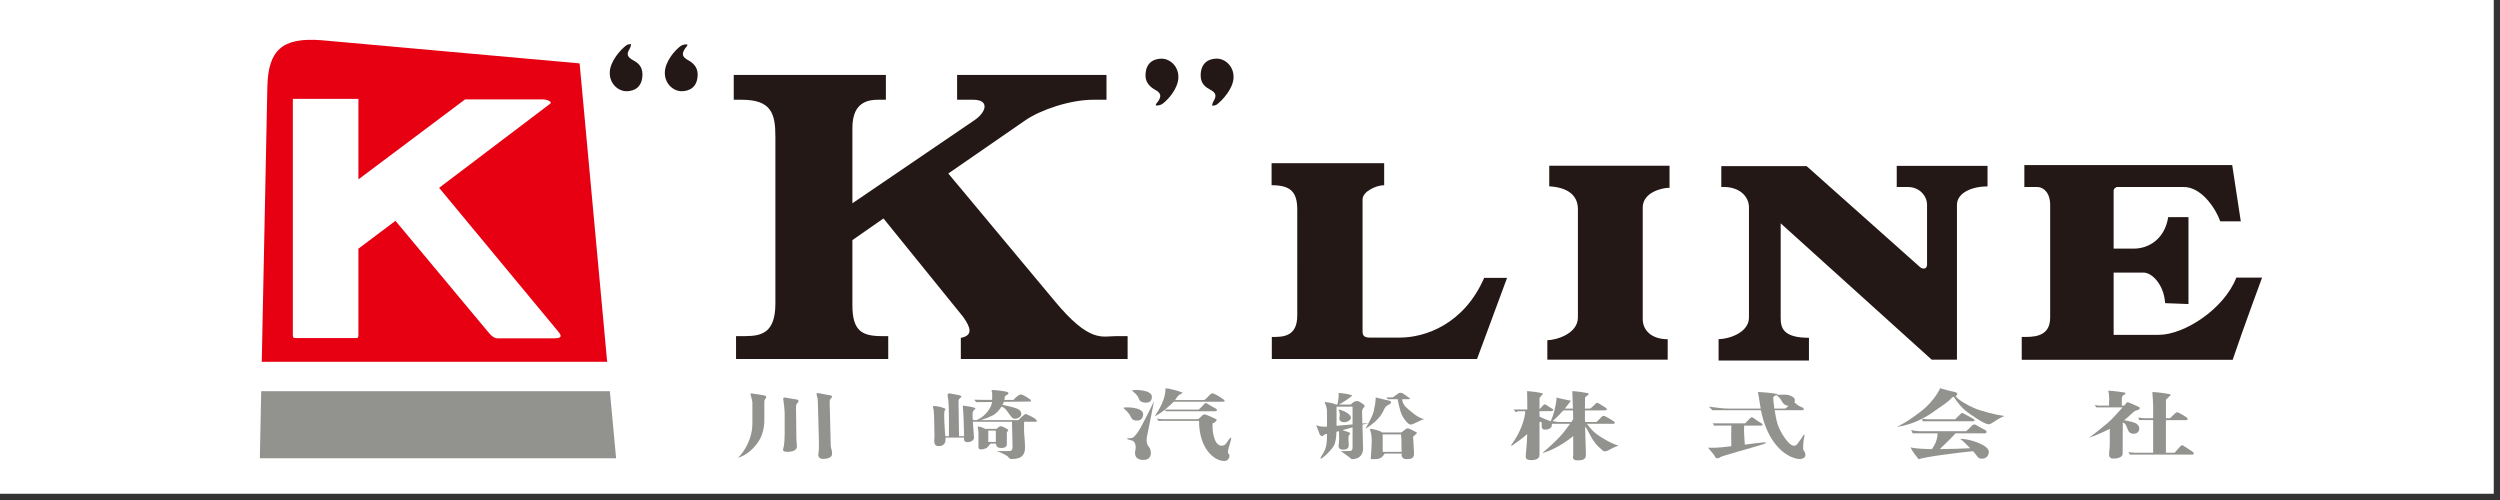 <?xml version="1.0" encoding="utf-8"?>
<!-- Generator: Adobe Illustrator 13.0.3, SVG Export Plug-In . SVG Version: 6.00 Build 14948)  -->
<!DOCTYPE svg PUBLIC "-//W3C//DTD SVG 1.1//EN" "http://www.w3.org/Graphics/SVG/1.1/DTD/svg11.dtd">
<svg version="1.1" id="レイヤー_1" xmlns="http://www.w3.org/2000/svg" xmlns:xlink="http://www.w3.org/1999/xlink" x="0px"
	 y="0px" width="200px" height="40px" viewBox="0 0 200 40" enable-background="new 0 0 200 40" xml:space="preserve">
<rect x="0" y="0" width="200" height="40" fill="#333333" stroke="none"/>
<rect x="-0.5" y="-0.5" fill="#FFFFFF" width="200" height="40"/>
<path fill="#E60012" d="M25.719,3.218l20.65,1.853l2.203,23.871H20.941l0.45-22.088C21.48,4.046,22.534,2.969,25.719,3.218"/>
<polygon fill="#92928F" points="20.896,31.297 20.787,36.662 49.288,36.662 48.789,31.297 "/>
<path fill="#FFFFFF" d="M28.451,27.043h-4.59c-0.318,0-0.433,0.047-0.433-0.229V7.908h5.244v6.442l8.531-6.396h6.222
	c0.397,0,0.775,0.21,0.591,0.342l-8.885,6.73l9.496,11.46c0.161,0.203,0.519,0.578-0.256,0.578h-4.279
	c-0.364,0-0.561,0.092-1.063-0.533l-7.392-8.865l-2.965,2.229v6.905c0,0.182-0.02,0.25-0.21,0.25"/>
<path fill="#231815" d="M62.031,24.273V10.921c0-1.835-0.324-2.941-2.692-2.941h-0.64V5.997h12.172V7.98h-0.65
	c-1.569,0-2.029,0.955-2.029,2.305v5.977l9.795-6.666c0.955-0.667,1.159-1.615-0.115-1.615h-1.304V5.997H88.52V7.98h-1.063
	c-1.862,0-4.235,0.814-5.44,1.651l-6.153,4.249l8.497,10.188c2.831,3.416,3.806,2.82,4.962,2.82h0.887v1.83H76.866v-1.691
	c1.028-0.189,0.766-0.863,0.175-1.691l-6.364-7.86l-2.485,1.733v5.201c0,2.047,0.745,2.479,2.352,2.479h0.515v1.83H58.883v-1.83
	h0.735C60.997,26.889,62.031,26.568,62.031,24.273"/>
<path fill="#231815" d="M50.49,3.56c0-0.039-0.24-0.039-0.375,0.06c-0.46,0.331-1.336,1.303-1.336,2.213
	c0,0.893,0.696,1.464,1.336,1.464c0.644,0,1.281-0.328,1.281-1.353c0-0.683-0.427-0.952-0.752-1.13
	c-0.479-0.256-0.513-0.492-0.309-0.847C50.438,3.796,50.49,3.609,50.49,3.56"/>
<path fill="#231815" d="M54.988,3.577c-0.046-0.069-0.397,0-0.535,0.102C54,4.01,53.186,4.926,53.186,5.833
	c0,0.893,0.703,1.464,1.343,1.464c0.644,0,1.284-0.331,1.284-1.355c0-0.607-0.43-0.952-0.755-1.123
	c-0.479-0.256-0.516-0.496-0.309-0.848C54.847,3.796,55.031,3.645,54.988,3.577"/>
<path fill="#231815" d="M96.962,8.426c0,0.039,0.233,0.039,0.381-0.06c0.453-0.341,1.343-1.307,1.343-2.206S97.986,4.69,97.343,4.69
	c-0.646,0-1.29,0.331-1.29,1.355c0,0.68,0.433,0.949,0.755,1.123c0.482,0.257,0.509,0.496,0.318,0.848
	C97.021,8.19,96.962,8.38,96.962,8.426"/>
<path fill="#231815" d="M92.47,8.414c0.046,0.072,0.391,0,0.525-0.105c0.46-0.332,1.277-1.248,1.277-2.147S93.57,4.693,92.93,4.693
	c-0.644,0-1.29,0.328-1.29,1.356c0,0.607,0.437,0.945,0.752,1.123c0.476,0.256,0.519,0.495,0.314,0.847
	C92.607,8.19,92.421,8.341,92.47,8.414"/>
<path fill="#231815" d="M101.727,14.816v-1.76h9.007v1.76c-0.628,0-1.728,0.499-1.728,1.14v10.517c0,0.203-0.02,0.535,0.564,0.535
	h2.414c2.006,0,5.125-1.047,6.751-4.781h1.832l-2.403,6.492h-16.418v-1.764c0.791,0,2.035,0.053,2.035-1.711V16.79
	C103.781,15.407,103.306,14.816,101.727,14.816"/>
<path fill="#231815" d="M123.939,14.908v-1.651h9.624v1.764c-0.677,0-2.145,0.403-2.145,1.582v8.931c0,0.867,0.68,1.604,1.997,1.604
	v1.635h-9.628v-1.557c0.641,0,2.446-0.482,2.446-1.826v-8.655C126.234,15.591,125.371,14.984,123.939,14.908"/>
<path fill="#231815" d="M137.704,14.96v-1.668h6.829l9.004,8.018c0.236,0.256,0.627,0.256,0.627-0.145v-4.767
	c0-0.769-0.644-1.438-1.53-1.438h-0.896v-1.688h7.264v1.639c-1.179,0-2.446,0.476-2.446,1.487v12.375h-2.022l-12.08-10.907v7.542
	c0,0.795,0.161,1.615,2.262,1.615v1.82h-7.229v-1.711c0.823,0,2.43-0.529,2.43-1.725v-8.826
	C139.914,15.722,139.158,14.888,137.704,14.96"/>
<path fill="#231815" d="M178.909,22.207c-0.992,2.539-4.193,4.58-6.196,4.58h-3.622v-4.98h2.404c0.634,0,1.618,0.926,1.714,2.445
	l1.868,0.072v-6.954h-1.622c-0.27,1.718-1.517,2.521-2.765,2.521h-1.6v-4.616c0-0.22,0.158-0.24,0.236-0.315h5.372
	c1.343,0,2.486,1.55,2.919,2.745h1.646l-0.687-4.502h-16.628v1.757h1.021c0.516,0,1.044,0.467,1.044,1.425v9.023
	c0,1.635-1.464,1.547-2.275,1.547v1.832h16.874c0.844-2.496,2.354-6.58,2.354-6.58H178.909z"/>
<path fill="#92928F" d="M60.117,31.471l1.08,0.17c0.135,0.086,0.122,0.16,0.05,0.246c-0.072,0.082-0.099,0.145-0.099,0.254v1.471
	c0,0.637-0.174,1.307-0.513,1.773c-0.331,0.469-0.844,1.008-1.592,1.24c0.489-0.479,1.148-1.508,1.148-2.762v-1.65
	c0-0.139-0.121-0.533-0.134-0.611C60.042,31.529,60.022,31.443,60.117,31.471"/>
<path fill="#92928F" d="M62.669,32.002c-0.036-0.125-0.01-0.23,0.16-0.197c0.171,0.043,0.841,0.139,0.949,0.162
	c0.105,0.029,0.154,0.137,0.05,0.236c-0.093,0.094-0.148,0.154-0.148,0.338c0,0.178,0.033,2.719,0.033,2.719
	c0,0.131,0.039,0.174,0.039,0.469c0,0.293-0.341,0.418-0.788,0.418c-0.439,0-0.312-0.225-0.269-0.404
	c0.049-0.221,0.078-0.699,0.078-1.008v-1.707C62.773,32.826,62.695,32.078,62.669,32.002"/>
<path fill="#92928F" d="M65.348,31.641c-0.046-0.127-0.039-0.23,0.135-0.189c0.164,0.039,0.87,0.156,0.979,0.184
	c0.115,0.023,0.138,0.105,0.043,0.203c-0.102,0.096-0.132,0.145-0.132,0.328c0,0.188,0.089,3.529,0.089,3.529
	c0,0.133,0.105,0.297,0.105,0.592c0,0.293-0.296,0.424-0.735,0.424c-0.293,0-0.404-0.217-0.365-0.395
	c0.053-0.221,0.046-0.656,0.046-0.965c0-0.303-0.088-3.238-0.088-3.238C65.424,31.92,65.374,31.713,65.348,31.641"/>
<path fill="#92928F" d="M82.826,33.51c-0.069-0.07-0.699-0.391-0.765-0.391c-0.105,0-0.506,0.396-0.588,0.492h-3.058
	c0.24-0.057,0.535-0.152,0.973-0.361c0.325-0.164,0.574-0.457,0.738-0.729c0.267,0.104,0.381,0.281,0.525,0.479
	c0.171,0.232,0.309,0.502,0.539,0.502c0.295,0,0.516-0.207,0.516-0.373c0-0.164-0.066-0.312-0.329-0.432
	c-0.232-0.104-0.866-0.248-1.182-0.311c0.053-0.082,0.085-0.164,0.111-0.24l2.135-0.023c0.056,0.008,0.039-0.111,0.01-0.135
	c-0.089-0.078-0.581-0.43-0.785-0.43c-0.174,0-0.443,0.275-0.594,0.438h-0.72c0.004-0.039,0.014-0.072,0.014-0.1
	c0.006-0.275,0.141-0.25,0.246-0.338c0.115-0.088,0.068-0.164-0.043-0.207c-0.224-0.074-1.09-0.164-1.188-0.15
	c-0.105,0.006-0.026,0.17-0.01,0.217c0.01,0.045,0,0.291,0,0.574l-0.874-0.004l-0.571-0.012l0.181,0.195l1.255-0.012
	c-0.04,0.459-0.525,1.086-1.031,1.35c-0.089,0.039-0.145,0.074-0.203,0.102h-0.161l-0.151-0.039
	c-0.01-0.184-0.013-0.322-0.013-0.371c0-0.182,0.02-0.293,0.082-0.355c0.125-0.131,0.227-0.168,0.068-0.227
	c-0.157-0.059-0.598-0.137-0.866-0.164c-0.086-0.006-0.062,0.111-0.05,0.223c0.033,0.113,0.089,1.879,0.089,2.131
	c0,0.031,0,0.057-0.003,0.086h-0.401c-0.003-0.367-0.039-2.709-0.039-2.805c0-0.094,0.036-0.18,0.108-0.229
	c0.246-0.168,0.053-0.215-0.069-0.246c-0.098-0.037-0.345-0.057-0.644-0.125c-0.295-0.08-0.299,0.098-0.242,0.328
	c0.114,0.498,0.078,2.725,0.078,3.076h-0.285c-0.01-0.102-0.026-0.188-0.026-0.227c0-0.141-0.145-1.711-0.017-1.836
	c0.115-0.121,0.017-0.146-0.065-0.184c-0.089-0.035-0.332-0.117-0.644-0.16c-0.325-0.039-0.243,0.043-0.181,0.338
	c0.036,0.193,0.062,1.855,0.062,2.115c0,0.256-0.151,0.814,0.434,0.744c0.427-0.049,0.476-0.393,0.449-0.676h1.475
	c-0.003,0.197,0.01,0.361,0.285,0.361c0.365,0,0.52-0.217,0.52-0.348c0-0.092-0.053-0.775-0.092-1.281h3.129
	c0.003,0.201,0.032,1.625,0.043,1.9c0.02,0.404-0.105,0.443-0.309,0.443h-0.963c0.197,0.061,0.824,0.316,0.952,0.496
	c0.115,0.164,0.154,0.139,0.306,0.139c0.769,0,1.015-0.365,1.015-0.902c0-0.533-0.079-1.111-0.079-1.318
	c0-0.18,0.004-0.646,0.004-0.758h0.926C83.007,33.742,82.961,33.631,82.826,33.51"/>
<path fill="#92928F" d="M79.674,35.488c0.014,0.197,0.108,0.35,0.434,0.35c0.381,0,0.44-0.195,0.44-0.277v-1.004
	c0.124-0.076,0.121-0.145,0.104-0.17c-0.104-0.1-0.479-0.293-0.591-0.293c-0.105,0-0.214,0.107-0.338,0.213h-0.906
	c-0.217-0.111-0.483-0.209-0.611-0.178c0.046,0.133,0.072,0.365,0.072,0.52v1.113c0,0.299,0.364,0.18,0.575,0.111
	c0.16-0.049,0.275-0.275,0.394-0.385H79.674z M79.647,34.451l0.02,0.07v0.836h-0.604v-0.887c-0.007-0.01-0.017-0.012-0.036-0.02
	H79.647z"/>
<path fill="#92928F" d="M90.546,31.234c0.321-0.086,1.605-0.041,1.605,0.512c0,0.16-0.062,0.477-0.466,0.467
	c-0.401-0.014-0.52-0.125-0.614-0.4C90.992,31.596,90.69,31.365,90.546,31.234"/>
<path fill="#92928F" d="M89.85,32.619c0.312-0.078,1.603-0.035,1.603,0.52c0,0.156-0.089,0.525-0.489,0.506
	c-0.404-0.008-0.417-0.152-0.588-0.457C90.224,32.936,89.994,32.758,89.85,32.619"/>
<path fill="#92928F" d="M90.188,35.057c0.486,0.035,0.503-0.076,0.766-0.385c0.312-0.367,1.369-2.572,1.369-2.572l-0.509,2.543
	c-0.086,0.387-0.164,0.814,0.085,1.09c0.243,0.266,0.325,1.061-0.413,1.061c-0.732,0-0.723-0.512-0.657-0.771
	c0.065-0.264,0.02-0.709-0.27-0.781c-0.449-0.111-0.371-0.123-0.371-0.123V35.057z"/>
<path fill="#92928F" d="M97.917,31.986c-0.065-0.062-0.427-0.312-0.729-0.457c-0.24-0.121-0.322-0.025-0.4,0.059
	c-0.066,0.08-0.315,0.322-0.44,0.418h-2.345c0.079-0.102,0.204-0.299,0.161-0.246c0.145-0.174,0.263-0.23,0.473-0.322
	c-0.256-0.158-1.205-0.381-1.389-0.381c-0.017,0.955-0.521,1.678-0.86,2.242c0.568-0.266,1.149-0.811,1.511-1.162h3.76l0.223-0.004
	C98.016,32.133,97.974,32.039,97.917,31.986"/>
<path fill="#92928F" d="M97.316,32.725c-0.059-0.059-0.439-0.23-0.663-0.391c-0.224-0.162-0.272-0.062-0.342,0.023
	c-0.075,0.078-0.292,0.314-0.417,0.41h-2.751l0.138,0.135h2.364h1.536C97.392,32.902,97.382,32.779,97.316,32.725"/>
<path fill="#92928F" d="M98.295,35.828c0.099-0.375,0.239-0.746,0.19-0.789c-0.059-0.045-0.102,0.018-0.22,0.182
	c-0.145,0.189-0.197,0.434-0.545,0.434c-0.571,0-0.762-1.117-0.71-1.801l0.079-0.012c0.096-0.047,0.342-0.227,0.193-0.311
	c-0.068-0.045-0.453-0.219-0.738-0.33c-0.2-0.082-0.279-0.062-0.391,0.062c-0.06,0.082-0.204,0.195-0.309,0.275h-2.821l-0.489-0.043
	l0.161,0.174h3.228c0,2.164,1.166,3.211,2.036,3.211c0.361,0,0.479-0.436,0.345-0.559C98.22,36.244,98.2,36.205,98.295,35.828"/>
<path fill="#92928F" d="M109.498,33.834c0,0-0.193,0.02-0.509,0.047l-0.022-0.906c0-0.184,0.02-0.217,0.118-0.355
	c0.108-0.131,0.141-0.15,0-0.26c-0.142-0.111-0.361-0.279-0.535-0.279c-0.171,0-0.352,0.135-0.496,0.283h-0.945
	c0.309-0.158,0.85-0.512,1.08-0.723c-0.204-0.105-0.854-0.203-1.104-0.203c0.036,0.15-0.02,0.674-0.099,0.926h-0.104
	c-0.201-0.111-0.752-0.203-0.913-0.203c0.095,0.236,0.19,0.498,0.19,0.723v1.24c-0.014,0.006-0.029,0.006-0.04,0.006
	c-0.348,0.021-0.594-0.025-0.823-0.111c0.078,0.168,0.232,0.607,0.275,0.717c0.043,0.105,0.236,0.25,0.325,0.074
	c0.02-0.039,0.128-0.074,0.263-0.107v0.246c0,0.896-0.24,1.219-0.414,1.488c-0.174,0.262-0.118,0.328,0.069,0.176
	c0.181-0.145,0.604-0.492,0.877-0.926c0.164-0.27,0.213-0.723,0.223-1.143c0.065-0.016,0.135-0.035,0.207-0.053
	c0.013,0.273,0.023,0.775-0.017,1.002c-0.039,0.23-0.049,0.482,0.358,0.482c0.485,0,0.437-0.332,0.437-0.445
	c0-0.119-0.06-0.631,0.017-0.703c0.135-0.139,0.111-0.193-0.017-0.25c-0.075-0.025-0.299-0.088-0.499-0.164
	c0.239-0.068,0.502-0.145,0.805-0.227v1.6c0,0.17-0.057,0.289-0.178,0.289c-0.135,0-0.519,0.02-0.771,0.02
	c0.068,0.02,0.854,0.598,0.873,0.641c0.726,0,0.916-0.457,0.916-0.865l-0.049-1.896C109.163,33.926,109.327,33.881,109.498,33.834
	 M106.924,34.064v-0.039v-1.492h1.271c0.011,0.02,0.011,0.041,0.011,0.061v1.359C107.774,33.992,107.305,34.035,106.924,34.064"/>
<path fill="#92928F" d="M107.068,32.76c0.161,0.309,0.108,0.471,0.082,0.689c-0.026,0.215,0.158,0.33,0.395,0.33
	c0.223,0,0.528-0.168,0.528-0.359C108.073,33.068,107.285,32.773,107.068,32.76"/>
<path fill="#92928F" d="M110.733,32.738c0.098-0.186,0.154-0.26,0.367-0.365c0.214-0.096,0.282-0.275,0-0.328
	c-0.282-0.057-0.762-0.182-1.047-0.256c0.01,0.352-0.083,0.734-0.145,1.061c-0.062,0.334-0.335,0.859-0.677,1.455
	C110.421,33.578,110.638,32.928,110.733,32.738"/>
<path fill="#92928F" d="M111.813,31.936c0.036,0.201,0.111,0.572,0.22,0.953c0.135,0.496,0.598,1.08,0.812,1.08
	c0.232,0,0.784-0.377,1.093-0.438c-0.538-0.113-1.005-0.574-1.273-0.787c-0.325-0.256-0.483-0.531-0.483-0.809h0.509
	c0.129,0,0.125-0.049,0.06-0.107c0,0-0.332-0.207-0.489-0.332c-0.171-0.117-0.345-0.078-0.407-0.014l-0.417,0.303l-0.525,0.014
	l0.105,0.137H111.813z"/>
<path fill="#92928F" d="M113.219,34.537c-0.086-0.037-0.194-0.119-0.41-0.213c-0.221-0.096-0.27-0.062-0.365,0.021
	c-0.088,0.072-0.242,0.164-0.335,0.25h-1.529c-0.175-0.137-0.69-0.275-0.992-0.289c0.099,0.332,0.151,0.564,0.151,0.93
	c0,0.371-0.05,1.109-0.082,1.494h0.384c0.434,0,0.588-0.217,0.729-0.443h1.365c-0.006,0.102-0.022,0.188,0.033,0.273
	c0.095,0.15,0.22,0.174,0.381,0.174c0.709,0,0.559-0.412,0.559-0.717s-0.06-0.889-0.06-1.002c0-0.111,0.017-0.117,0.207-0.266
	C113.445,34.605,113.301,34.576,113.219,34.537 M112.118,35.447c0,0.127-0.006,0.436,0.011,0.705h-1.514V34.75h1.464
	C112.108,34.984,112.118,35.266,112.118,35.447"/>
<path fill="#92928F" d="M127.699,34.707c-0.135-0.098-0.335-0.295-0.509-0.498c-0.086-0.102-0.161-0.203-0.24-0.303h2.104
	c0.165,0,0.151-0.121,0.069-0.184c-0.079-0.059-0.427-0.27-0.696-0.414c-0.157-0.088-0.239-0.029-0.374,0.115
	c-0.115,0.115-0.296,0.338-0.371,0.338h-0.841c-0.017-0.02-0.026-0.045-0.043-0.062c-0.003-0.168-0.003-0.314-0.003-0.443V32.83
	h0.431h1.097c0.387,0,0.187-0.178,0.111-0.23c-0.065-0.043-0.296-0.17-0.499-0.309c-0.188-0.129-0.243-0.039-0.325,0.047
	c-0.135,0.145-0.286,0.262-0.391,0.348h-0.424c0.003-0.5,0.01-0.881,0.01-0.881s0-0.045,0.185-0.164c0.18-0.117,0.098-0.17,0-0.197
	c-0.26-0.053-0.887-0.145-1.205-0.156c0.01,0.223,0.029,0.801,0.049,1.398h-0.644c0.214-0.264,0.394-0.506,0.479-0.625
	c-0.421-0.104-0.91-0.174-1.14-0.262c-0.043,0.689-0.26,1.455-0.482,1.924c-0.05-0.039-0.082-0.062-0.128-0.078
	c-0.112-0.041-0.489-0.164-0.759-0.322v-0.428l0.933-0.006c0.181,0,0.197-0.105,0.135-0.158c0,0-0.375-0.223-0.482-0.305
	c-0.108-0.082-0.197-0.119-0.289-0.006l-0.296,0.318v-0.91l0.296-0.338c-0.267-0.105-0.959-0.182-1.291-0.201
	c0.01,0.254,0.02,0.832,0.02,1.469h-1.1l0.197,0.232c0,0,0.078-0.068,0.121-0.088l0.611-0.008c0.01,0.471-0.322,1.633-1.058,2.625
	c-0.089,0.117-0.145,0.238,0.145,0.035c0.263-0.178,0.781-0.559,1.077-0.828c-0.023,0.861-0.115,1.523-0.115,1.668
	c0,0.158-0.079,0.414,0.434,0.414c0.519,0,0.663-0.207,0.663-0.406v-2.623c0.062-0.051,0.174-0.082,0.174,0.141
	c0,0.303,0,0.492,0.364,0.445c0.299-0.031,0.45-0.176,0.45-0.367c0-0.029-0.003-0.062-0.01-0.092h1.465
	c-0.26,0.361-0.571,0.771-0.821,1.035c-0.368,0.387-0.913,0.896-1.405,1.303c0.923-0.213,2.095-1.021,2.479-1.359v1.51
	c0,0.166-0.139,0.434,0.384,0.434c0.729,0,0.627-0.344,0.627-0.695c0-0.191-0.043-1.186-0.059-2.014
	c0.065,0.082,0.121,0.168,0.184,0.273c0.233,0.426,0.482,1.004,0.995,1.445c0.21,0.184,0.259,0.27,0.394,0.27
	c0.132,0,0.236-0.051,0.332-0.105c0.099-0.057,0.439-0.26,0.774-0.346C128.809,35.443,128.018,34.953,127.699,34.707
	 M124.754,33.762c-0.174,0-0.4-0.053-0.539-0.078c0.214-0.188,0.486-0.447,0.72-0.709c0.046-0.047,0.088-0.1,0.135-0.145h0.771
	c0.003,0.246,0.01,0.486,0.017,0.713c-0.053,0.061-0.099,0.141-0.151,0.219H124.754z"/>
<path fill="#92928F" d="M141.089,35.391c-0.377,0.033-1.015,0.115-1.504,0.178c-0.02-0.264-0.065-0.887-0.065-1.123
	c0-0.172,0.01-0.316,0.014-0.4h1.362c0.174,0,0.095-0.133,0.033-0.178c0,0-0.309-0.158-0.559-0.367
	c-0.25-0.217-0.345-0.066-0.437,0.035c-0.096,0.105-0.322,0.332-0.322,0.332h-2.591l0.103,0.178h1.382
	c0.007,0.217-0.01,0.463-0.01,0.703c0,0.223,0.007,0.75,0.01,0.945c-0.521,0.064-1.195,0.156-1.858,0.125
	c0.115,0.164,0.431,0.475,0.519,0.652c0.086,0.182,0.118,0.188,0.221,0.188c0.145,0,0.19-0.062,0.285-0.111
	c0.224-0.109,2.403-0.703,3.389-1.012C141.395,35.43,141.279,35.371,141.089,35.391"/>
<path fill="#92928F" d="M144.32,36.066c-0.079-0.092-0.069-0.107-0.069-0.338c0-0.227,0.03-0.521,0.096-0.777
	c0.049-0.25-0.076-0.193-0.122-0.07c-0.046,0.125-0.22,0.326-0.299,0.441c-0.088,0.117-0.19,0.338-0.41,0.338
	c-0.414,0-1.083-1.051-1.3-1.707c-0.099-0.297-0.185-0.736-0.243-1.137h2.193c0.19,0,0.164-0.125,0.065-0.201
	c-0.104-0.062-0.342-0.113-0.516-0.291c-0.059-0.053-0.104-0.096-0.161-0.129c0.026-0.062,0.036-0.137,0.036-0.207
	c0-0.223-0.459-0.414-0.719-0.414c-0.181,0-0.502-0.006-0.677,0.014c-0.223,0.014,0.096,0.059,0.296,0.42
	c0.154,0.297,0.318,0.428,0.585,0.463c-0.076,0.082-0.161,0.158-0.267,0.215h-0.86c-0.059-0.428-0.092-0.795-0.092-0.861
	c0-0.135,0.227-0.209,0.397-0.291c-0.354-0.09-1.362-0.172-1.622-0.174c0.082,0.359,0.125,0.807,0.224,1.326h-2.604
	c-0.512,0-1.061-0.105-1.54-0.154l0.276,0.285h3.888c0.099,0.502,0.249,1.064,0.519,1.658c0.887,1.918,2.203,2.246,2.562,2.246
	c0.364,0,0.479-0.201,0.479-0.293S144.396,36.158,144.32,36.066"/>
<path fill="#92928F" d="M157.96,32.658c-0.555-0.229-1.323-0.68-1.514-0.971c0.243-0.152,0.164-0.293-0.161-0.35
	c-0.357-0.064-1.073-0.281-1.073-0.281c-0.233,0.518-0.696,1.109-1.152,1.529c-0.46,0.428-1.58,1.234-2.318,1.564
	c1.435-0.186,2.555-0.92,3.024-1.268c0.4-0.297,1.106-0.717,1.395-1.078c0.03-0.039,0.096-0.045,0.145-0.053
	c0.687,1.068,1.183,1.285,1.819,1.725c0.417,0.281,0.802,0.463,0.93,0.463c0.171,0,0.141,0,0.341-0.119
	c0.204-0.123,0.575-0.387,0.946-0.537C159.664,33.184,158.555,32.908,157.96,32.658"/>
<path fill="#92928F" d="M157.891,33.525c-0.082-0.066-0.515-0.279-0.716-0.396c-0.203-0.119-0.239-0.115-0.324-0.018
	c-0.062,0.072-0.25,0.25-0.44,0.432h-2.124c-0.221,0-0.339-0.027-0.516-0.037l0.039,0.193h4.052
	C158.01,33.699,157.977,33.592,157.891,33.525"/>
<path fill="#92928F" d="M156.817,35.115c0.154,0.096,0.516,0.439,0.798,0.744c-0.519,0.033-1.776,0.062-2.433,0.07
	c0.36-0.342,0.965-0.926,1.257-1.262h2.312c0.25,0,0.194-0.188,0.079-0.256c-0.115-0.078-0.403-0.197-0.644-0.355
	c-0.239-0.156-0.332-0.102-0.42-0.016c-0.079,0.082-0.207,0.232-0.467,0.453h-3.789c-0.118,0-0.45-0.039-0.617-0.096l0.118,0.27
	h1.996c-0.006,0.434-0.16,0.848-0.449,1.262c-0.575-0.008-1.356-0.039-1.708-0.139c0.171,0.404,0.467,0.703,0.65,0.953
	c0.352-0.174,3.205-0.545,4.341-0.65c0.069,0.082,0.135,0.15,0.171,0.199c0.203,0.256,0.253,0.404,0.538,0.404
	c0.286,0,0.556-0.178,0.556-0.561C159.106,35.578,157.425,35.066,156.817,35.115"/>
<path fill="#92928F" d="M170.677,34.701c0.395,0,0.467-0.289,0.467-0.428c0-0.123-0.065-0.242-0.197-0.354
	c-0.164-0.139-0.716-0.254-1.015-0.299c0.236-0.188,0.457-0.389,0.525-0.457c0.142-0.145,0.309-0.275,0.395-0.309
	c0.092-0.023,0.193-0.039,0.292-0.125c0.104-0.082,0.013-0.156-0.072-0.189c-0.082-0.039-0.24-0.111-0.388-0.178
	c-0.203-0.086-0.439-0.191-0.473-0.191c-0.049,0-0.164,0.139-0.272,0.277h-0.194v-0.461c0-0.141,0.011-0.348,0.158-0.393
	c0.164-0.047,0.164-0.168,0.059-0.195c-0.095-0.025-1.066-0.146-1.3-0.146c0.046,0.229,0.072,0.348,0.072,0.574l-0.01,0.621h-0.607
	c-0.089,0.02-0.375-0.014-0.549-0.043l0.145,0.188h2.095c-0.318,0.367-0.948,1.047-1.208,1.26c-0.296,0.24-1.097,0.896-1.471,1.162
	c0.41-0.121,1.136-0.445,1.654-0.705v1.225c0,0.324-0.056,0.584-0.056,0.756c0,0.16-0.013,0.396,0.364,0.396
	c0.467,0,0.72-0.188,0.72-0.365c0-0.166,0.006-1.844,0.013-2.521c0.243,0.08,0.279,0.289,0.335,0.408
	C170.228,34.355,170.283,34.701,170.677,34.701"/>
<path fill="#92928F" d="M175.441,36.166c-0.089-0.08-0.584-0.375-0.729-0.486c-0.103-0.086-0.181-0.076-0.282,0.023
	c-0.099,0.094-0.378,0.424-0.46,0.516h-0.696v-2.611h1.632c0.121,0,0.142-0.107,0.05-0.188c-0.089-0.084-0.464-0.301-0.624-0.383
	c-0.154-0.086-0.211-0.076-0.312,0.021c-0.099,0.1-0.328,0.299-0.407,0.398h-0.338v-1.475c0,0,0.151-0.158,0.286-0.283
	c0.15-0.125,0.107-0.146-0.033-0.174c-0.135-0.033-0.995-0.164-1.34-0.16c0.02,0.375,0.065,0.848,0.065,1.1v0.992h-0.752
	c-0.118,0-0.299-0.037-0.433-0.057c0.022,0.111,0.068,0.207,0.068,0.207h1.116v2.611h-1.487c-0.118,0-0.354-0.027-0.479-0.047
	c0.017,0.119,0.125,0.197,0.125,0.197h4.994C175.521,36.369,175.53,36.244,175.441,36.166"/>
</svg>
